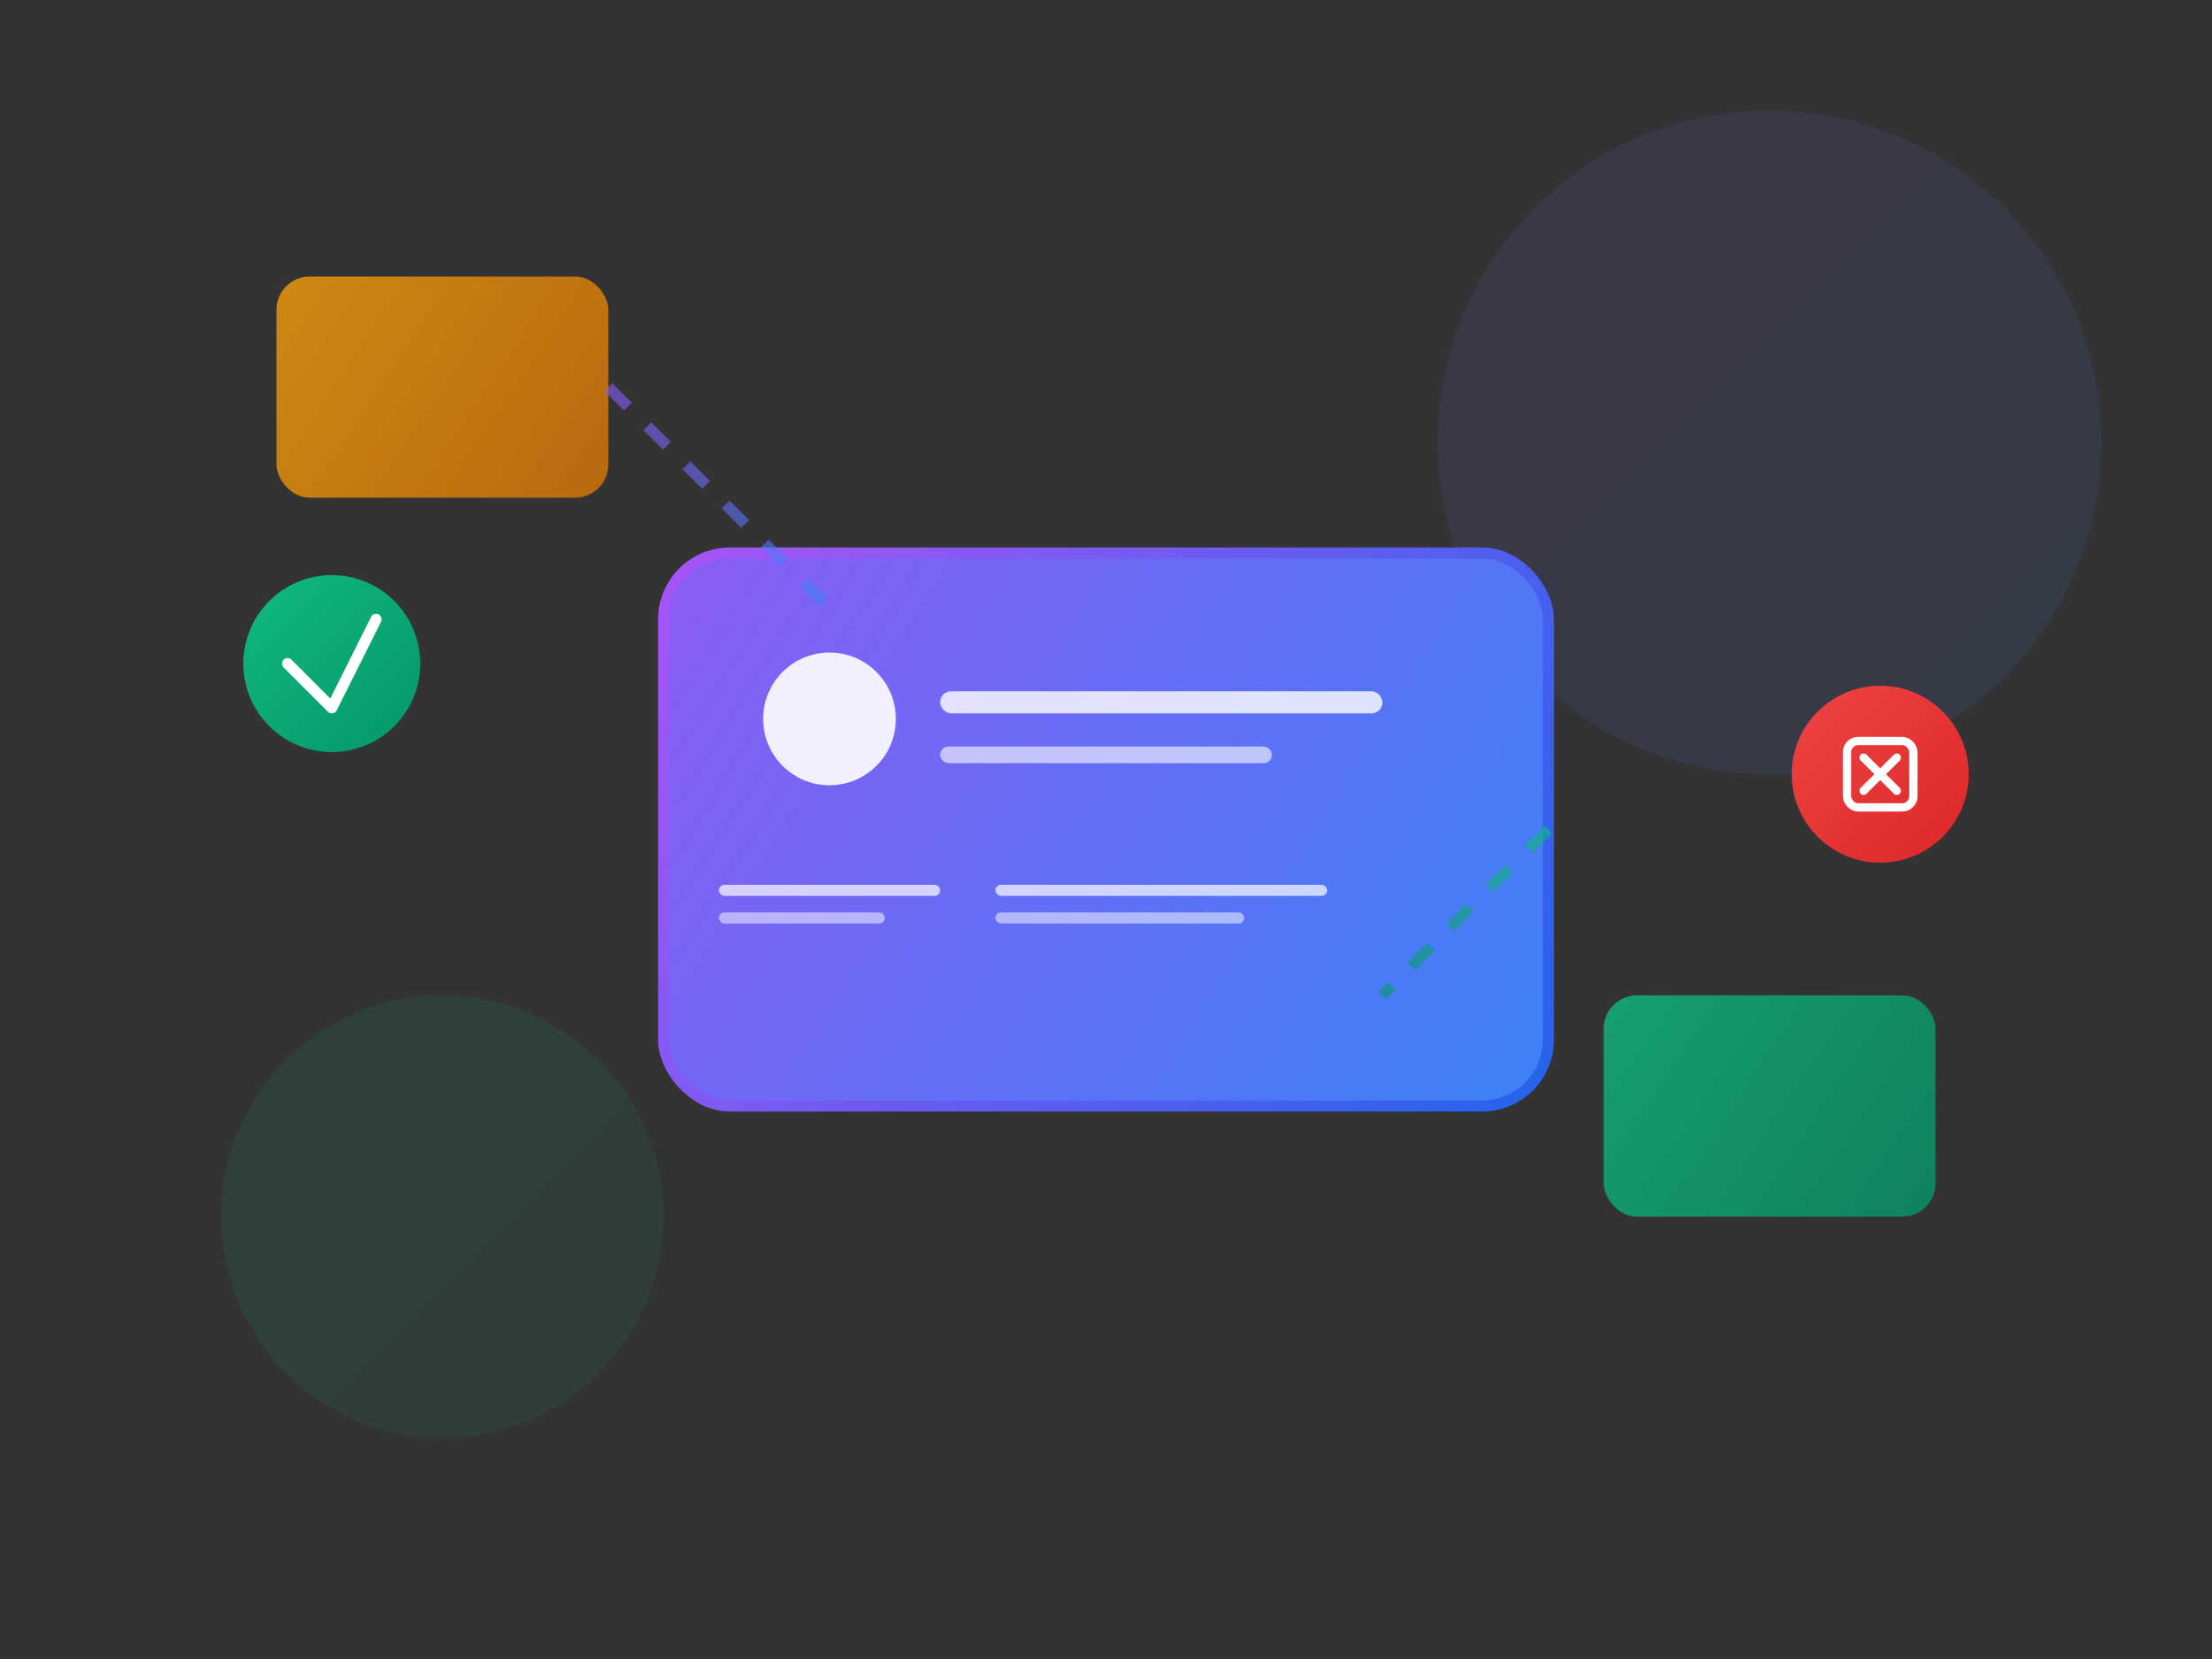 <svg width="400" height="300" viewBox="0 0 400 300" fill="none" xmlns="http://www.w3.org/2000/svg">
  <rect x="0" y="0" width="400" height="300" fill="#333333" stroke="none"/>
  <!-- Background circles -->
  <circle cx="320" cy="80" r="60" fill="url(#bg1)" opacity="0.1"/>
  <circle cx="80" cy="220" r="40" fill="url(#bg2)" opacity="0.1"/>
  
  <!-- Main business card -->
  <rect x="120" y="100" width="160" height="100" rx="12" fill="url(#card1)" stroke="url(#cardStroke)" stroke-width="2"/>
  
  <!-- Card details -->
  <circle cx="150" cy="130" r="12" fill="white" opacity="0.9"/>
  <rect x="170" y="125" width="80" height="4" rx="2" fill="white" opacity="0.8"/>
  <rect x="170" y="135" width="60" height="3" rx="1.5" fill="white" opacity="0.6"/>
  
  <rect x="130" y="160" width="40" height="2" rx="1" fill="white" opacity="0.7"/>
  <rect x="130" y="165" width="30" height="2" rx="1" fill="white" opacity="0.5"/>
  <rect x="180" y="160" width="60" height="2" rx="1" fill="white" opacity="0.7"/>
  <rect x="180" y="165" width="45" height="2" rx="1" fill="white" opacity="0.5"/>
  
  <!-- Floating elements -->
  <rect x="50" y="50" width="60" height="40" rx="6" fill="url(#card2)" opacity="0.8"/>
  <rect x="290" y="180" width="60" height="40" rx="6" fill="url(#card3)" opacity="0.8"/>
  
  <!-- Connection lines -->
  <path d="M110 70L150 110" stroke="url(#line1)" stroke-width="2" stroke-dasharray="5,5" opacity="0.6"/>
  <path d="M280 150L250 180" stroke="url(#line2)" stroke-width="2" stroke-dasharray="5,5" opacity="0.6"/>
  
  <!-- Floating icons -->
  <circle cx="60" cy="120" r="16" fill="url(#icon1)"/>
  <path d="M52 120L60 128L68 112" stroke="white" stroke-width="2" stroke-linecap="round" stroke-linejoin="round"/>
  
  <circle cx="340" cy="140" r="16" fill="url(#icon2)"/>
  <rect x="334" y="134" width="12" height="12" rx="2" stroke="white" stroke-width="1.5" fill="none"/>
  <path d="M337 137L343 143M343 137L337 143" stroke="white" stroke-width="1.5" stroke-linecap="round"/>
  
  <defs>
    <linearGradient id="bg1" x1="260" y1="20" x2="380" y2="140" gradientUnits="userSpaceOnUse">
      <stop stop-color="#8B5CF6"/>
      <stop offset="1" stop-color="#3B82F6"/>
    </linearGradient>
    <linearGradient id="bg2" x1="40" y1="180" x2="120" y2="260" gradientUnits="userSpaceOnUse">
      <stop stop-color="#10B981"/>
      <stop offset="1" stop-color="#059669"/>
    </linearGradient>
    <linearGradient id="card1" x1="120" y1="100" x2="280" y2="200" gradientUnits="userSpaceOnUse">
      <stop stop-color="#8B5CF6"/>
      <stop offset="1" stop-color="#3B82F6"/>
    </linearGradient>
    <linearGradient id="cardStroke" x1="120" y1="100" x2="280" y2="200" gradientUnits="userSpaceOnUse">
      <stop stop-color="#A855F7"/>
      <stop offset="1" stop-color="#2563EB"/>
    </linearGradient>
    <linearGradient id="card2" x1="50" y1="50" x2="110" y2="90" gradientUnits="userSpaceOnUse">
      <stop stop-color="#F59E0B"/>
      <stop offset="1" stop-color="#D97706"/>
    </linearGradient>
    <linearGradient id="card3" x1="290" y1="180" x2="350" y2="220" gradientUnits="userSpaceOnUse">
      <stop stop-color="#10B981"/>
      <stop offset="1" stop-color="#059669"/>
    </linearGradient>
    <linearGradient id="line1" x1="110" y1="70" x2="150" y2="110" gradientUnits="userSpaceOnUse">
      <stop stop-color="#8B5CF6"/>
      <stop offset="1" stop-color="#3B82F6"/>
    </linearGradient>
    <linearGradient id="line2" x1="280" y1="150" x2="250" y2="180" gradientUnits="userSpaceOnUse">
      <stop stop-color="#10B981"/>
      <stop offset="1" stop-color="#059669"/>
    </linearGradient>
    <linearGradient id="icon1" x1="44" y1="104" x2="76" y2="136" gradientUnits="userSpaceOnUse">
      <stop stop-color="#10B981"/>
      <stop offset="1" stop-color="#059669"/>
    </linearGradient>
    <linearGradient id="icon2" x1="324" y1="124" x2="356" y2="156" gradientUnits="userSpaceOnUse">
      <stop stop-color="#EF4444"/>
      <stop offset="1" stop-color="#DC2626"/>
    </linearGradient>
  </defs>
</svg>
